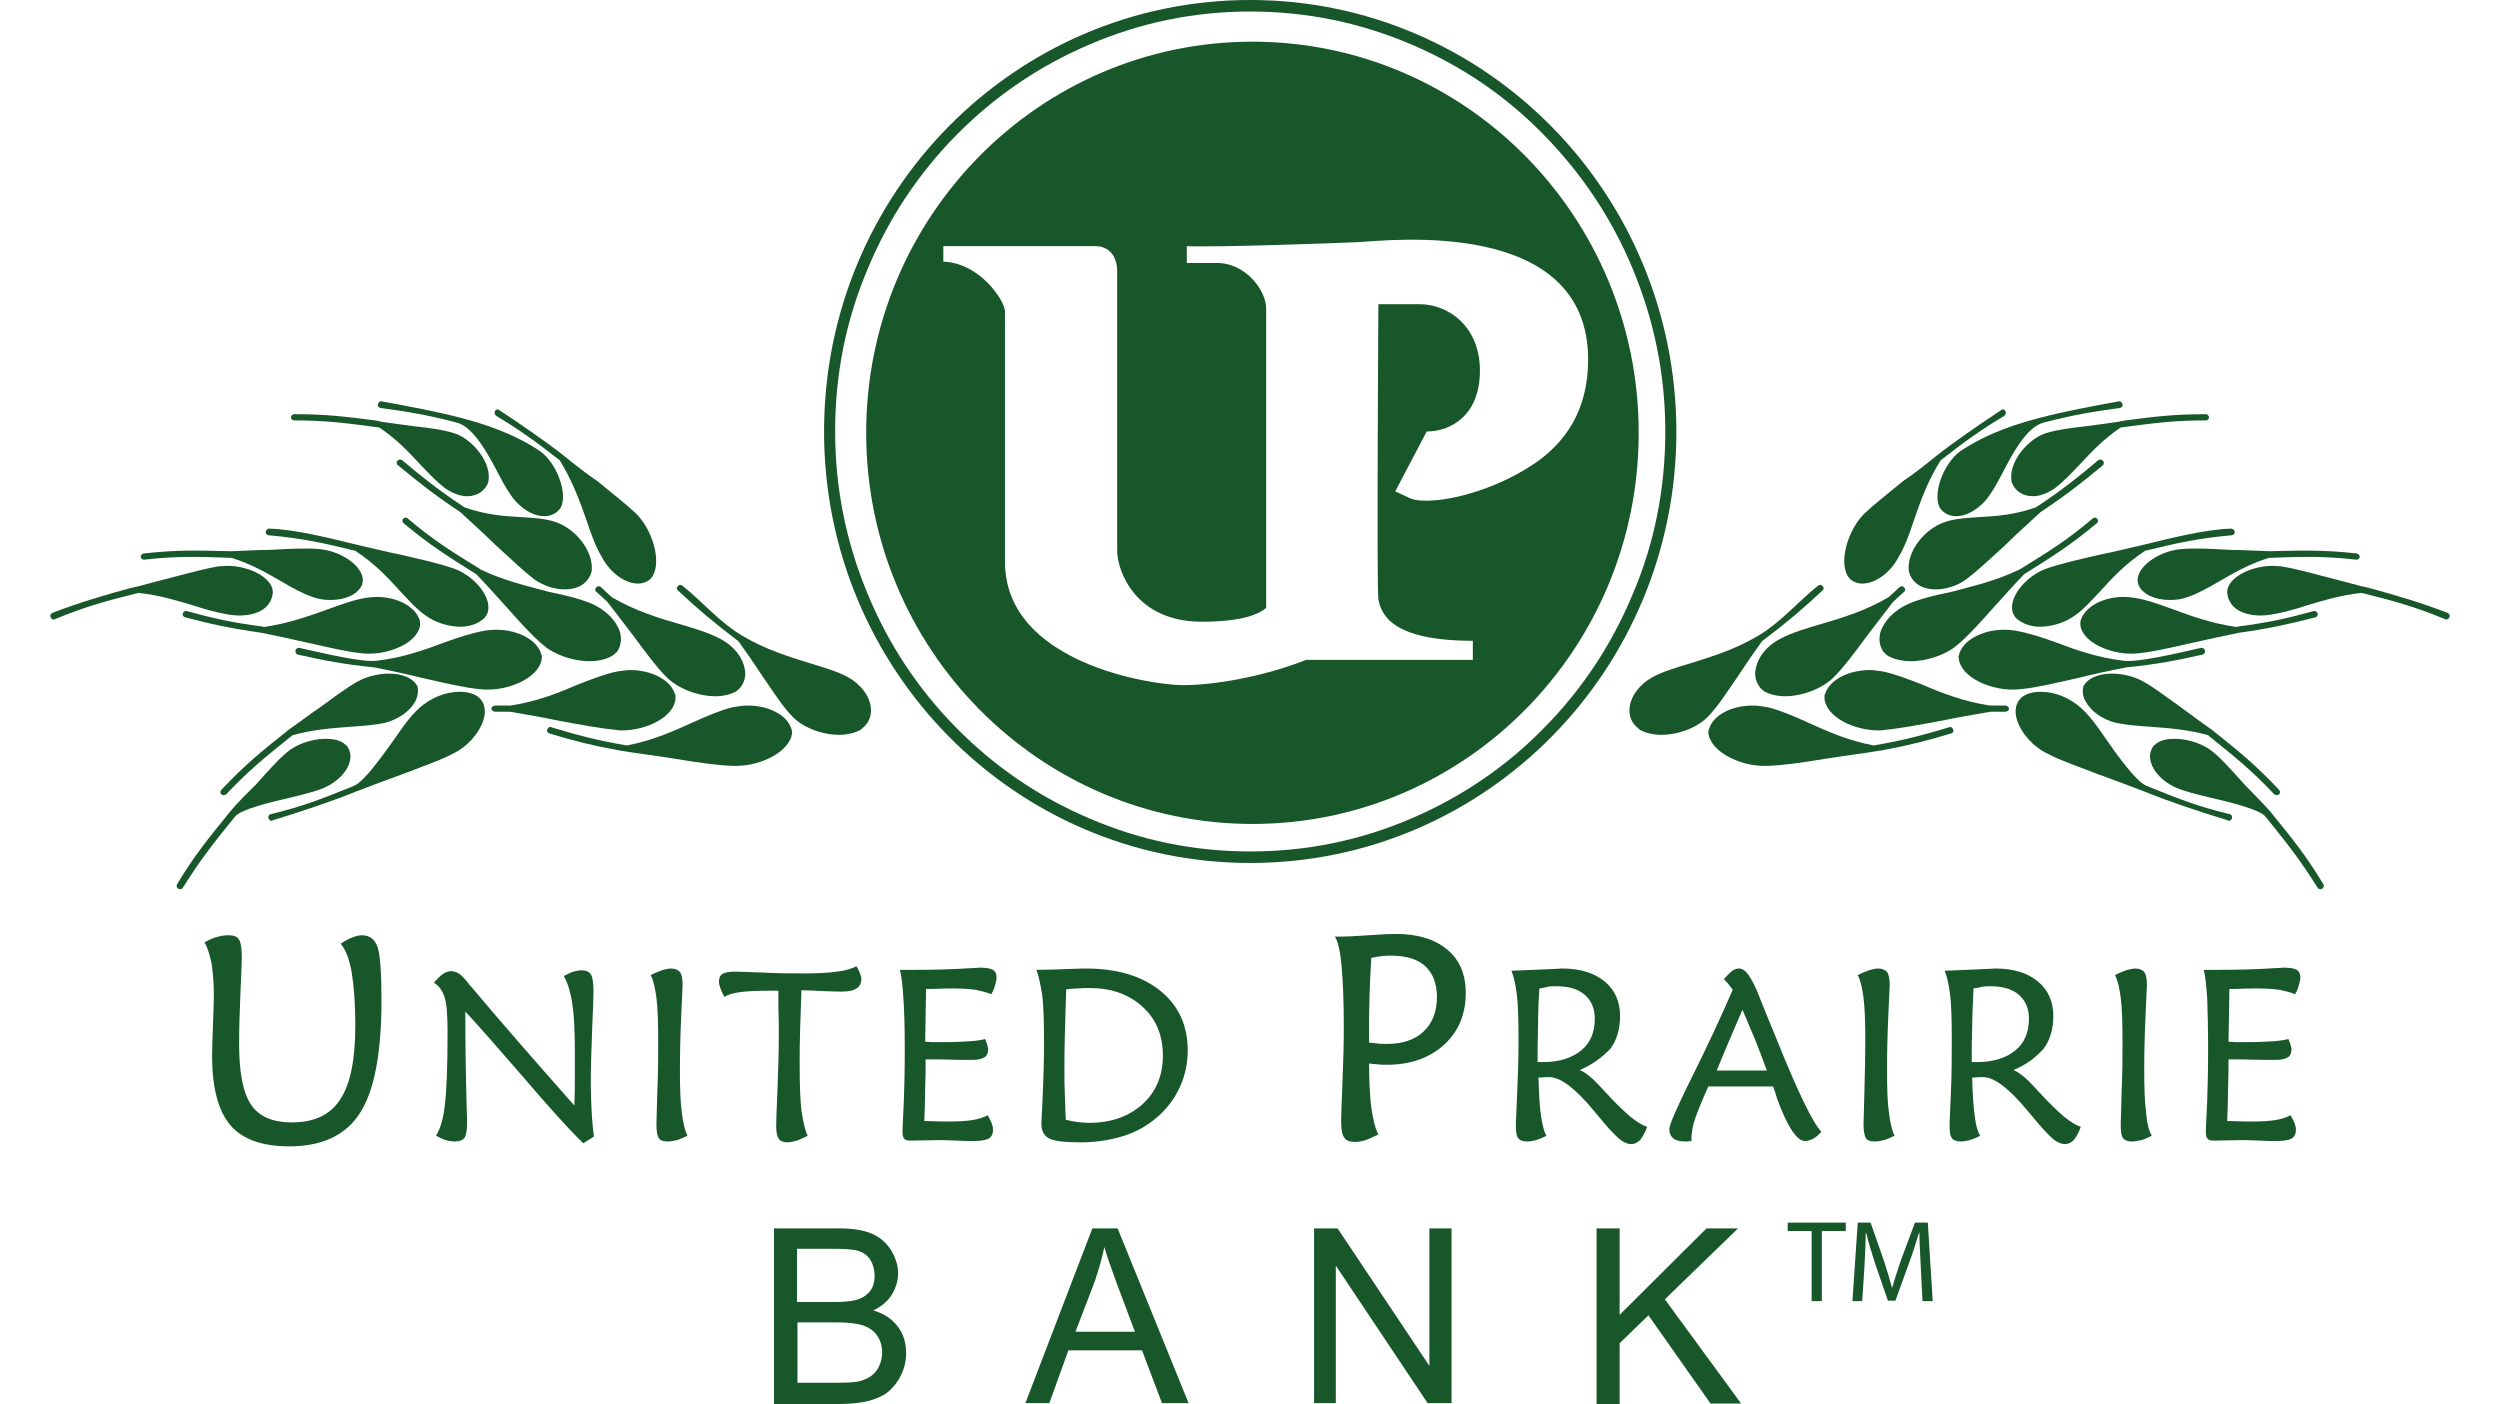 <svg height="1404" viewBox="23.8 26 541.3 316.6" width="2500" xmlns="http://www.w3.org/2000/svg"><g fill="#185729"><path d="m58.7 238.5c.9-.5 1.9-1 2.8-1.2.9-.3 1.8-.4 2.7-.4 1.1 0 1.9.3 2.3 1s.6 2 .6 4c0 .9-.1 3.5-.3 7.9s-.3 8.3-.3 11.7c0 6.4.9 11 2.7 13.6 1.8 2.7 4.9 4 9.2 4 5 0 8.7-1.7 10.9-5.2 2.3-3.4 3.4-9 3.4-16.7 0-4.8-.3-8.8-.8-11.8-.5-3.1-1.4-5.3-2.5-6.6.9-.6 1.8-1.1 2.6-1.4s1.5-.5 2.2-.5c1.7 0 2.9.9 3.5 2.6s.9 5.8.9 12.1c0 11.8-1.6 20.3-4.8 25.3-3.2 5.1-8.6 7.6-16 7.6-6.1 0-10.6-1.6-13.3-4.8s-4.1-8.4-4.1-15.6c0-1.6.1-3.9.2-6.9s.2-5.1.2-6.5c0-3-.2-5.4-.5-7.4-.4-1.9-.9-3.6-1.6-4.8zm264.7 43.3c-1 .5-2 1-2.9 1.3s-1.7.4-2.4.4c-1.2 0-2-.3-2.4-1-.5-.6-.7-1.9-.7-3.7 0-1.1.1-4 .3-8.7s.3-8.8.3-12.4c0-6-.2-10.6-.5-13.9s-.8-5.5-1.5-6.6h1.4c1.3 0 3.4-.1 6.1-.3 2.8-.2 4.9-.3 6.3-.3 4.9 0 8.7 1.2 11.5 3.5s4.2 5.6 4.2 9.8c0 4.8-1.6 8.7-4.9 11.7s-7.6 4.5-12.8 4.5c-.8 0-1.6 0-2.2-.1-.7 0-1.3-.1-1.9-.2 0 4.1.2 7.5.5 10 .4 2.7.9 4.7 1.6 6zm-2.1-20.7c.6.1 1.2.1 1.9.2.6.1 1.4.1 2.1.1 3.5 0 6.3-.9 8.3-2.8s3-4.5 3-7.8c0-3-.9-5.3-2.6-6.9s-4.3-2.4-7.7-2.4c-.7 0-1.4 0-2.1.1s-1.5.2-2.4.4c-.2 3-.3 5.8-.4 8.6-.1 2.7-.1 5.4-.1 8zm-177.2 22.7c-3.3-3.2-7.8-8.2-13.6-15-5.8-6.7-10.1-11.6-13-14.7 0 6.8.1 13.9.3 21.4.1 2 .1 3.2.1 3.6 0 1.8-.2 2.9-.6 3.5-.4.5-1.1.8-2.1.8-.7 0-1.4-.1-2.1-.3s-1.4-.6-2.2-1c1-1.6 1.7-4 2-7.1.4-3.1.6-8.6.6-16.4 0-3.7-.2-6.3-.7-7.8s-1.3-2.6-2.4-3.2c.8-.9 1.5-1.6 2.1-2s1.2-.6 1.8-.6 1.1.2 1.7.5c.6.4 1.2 1 2 2 .1.2.5.6 1 1.2 6.9 8.2 14.6 17 23.1 26.6.1-2.7.1-5 .1-7.1v-5.2c0-4.8-.2-8.4-.6-10.9s-1-4.5-1.9-6c.8-.4 1.5-.8 2.2-1s1.3-.3 1.8-.3c1 0 1.7.3 2.1.9s.6 1.9.6 3.9c0 1.2-.1 4.1-.3 8.7s-.3 8.7-.3 12.2c0 2.2.1 4.4.2 6.3.1 2 .3 3.8.5 5.5zm23.5-1.7c-.8.4-1.7.8-2.4 1-.8.2-1.5.3-2.2.3-.9 0-1.6-.3-1.9-.8s-.5-1.6-.5-3.1c0-.8.1-3.2.2-7.3.2-4.1.2-7.8.2-11.2 0-4.3-.1-7.7-.4-10s-.7-4-1.3-5.1c.9-.5 1.8-.8 2.5-1.1.7-.2 1.4-.4 2.1-.4.9 0 1.6.3 2 .8s.6 1.5.6 2.9c0 .2-.1 2.5-.3 6.7s-.3 8.4-.3 12.4c0 4.1.1 7.3.4 9.5.3 2.5.7 4.2 1.3 5.4zm27.1 0c-.9.5-1.7.8-2.4 1.1-.8.2-1.5.4-2.2.4-.9 0-1.6-.3-1.9-.8-.4-.5-.6-1.5-.6-2.9 0-.9.1-3.7.3-8.4s.3-8.9.3-12.6c0-.9 0-3-.1-6v-3.5h-2.1c-2.6 0-4.7.1-6.4.3-1.6.2-2.9.6-3.7 1.1-.4-.8-.7-1.5-.9-2-.2-.6-.3-1-.3-1.5 0-.8.3-1.4.8-1.7s1.5-.5 2.9-.5c.7 0 2.8.1 6.1.2 3.4.2 6.4.2 9.1.2 3.2 0 5.8-.1 7.7-.4 1.9-.2 3.4-.7 4.4-1.2.4.6.6 1.1.8 1.6s.3.9.3 1.3c0 1-.4 1.7-1.1 2.1-.7.5-1.8.7-3.3.7-.6 0-1.9 0-4-.1s-3.8-.2-5.1-.2c-.1 3.1-.2 6.1-.3 8.9s-.1 5.3-.1 7.7c0 4.5.1 8 .4 10.5.4 2.6.8 4.5 1.4 5.7zm41.4-31.9c-.9-.4-2.1-.7-3.5-1-1.4-.2-3.1-.3-5.1-.3-.9 0-2.5 0-4.8.1h-1.3l-.2 11.9c.5 0 1 .1 1.6.1h2.6c2.4 0 4.3-.1 5.9-.2 1.5-.1 2.7-.3 3.4-.5.2.5.4.9.5 1.3s.2.7.2 1c0 .9-.3 1.5-.8 1.8-.6.4-1.5.6-2.7.6h-3c-1.6 0-3-.1-4.2-.1h-3.4c0 2 0 4.2-.1 6.4 0 2.3-.1 4.8-.2 7.5h.8c2.3.1 4 .1 5 .1 1.9 0 3.5-.1 4.9-.3s2.6-.6 3.6-1.1c.4.7.7 1.3.9 1.8s.3 1 .3 1.4c0 1-.3 1.6-.9 2s-1.8.6-3.6.6c-.9 0-2.1 0-3.9-.1-1.7-.1-3-.1-3.9-.1-1.9 0-3.8.1-5.7.1h-.7c-.6 0-1.1-.1-1.3-.4-.3-.3-.4-.8-.4-1.5 0-.4 0-1.3.1-2.9.3-5.6.4-10.8.4-15.6s-.1-8.7-.3-11.6-.4-5.1-.8-6.5h3.4c4.2 0 8.5-.1 12.9-.4.9 0 1.5-.1 1.7-.1 1.5 0 2.4.2 3 .5.5.3.8.9.8 1.7 0 .5-.1 1-.3 1.6-.2.9-.5 1.5-.9 2.2zm10.2-5.5c2.4 0 4.9-.1 7.4-.2s3.7-.1 3.8-.1c7 0 12.6 1.7 16.7 5s6.2 7.8 6.2 13.4c0 3-.6 5.8-1.8 8.4s-3 5-5.3 6.9c-2.1 1.8-4.6 3.2-7.5 4.1s-6.1 1.4-9.6 1.4c-3.6 0-6-.3-7.1-.9s-1.7-1.7-1.7-3.3c0-.1.1-2.3.3-6.4s.3-8.2.3-12.2c0-4.4-.1-7.8-.4-10.4-.4-2.4-.8-4.3-1.3-5.7zm6.7 4.4c-.1 3.8-.2 7.2-.3 10.2s-.1 5.7-.1 7.9c0 2 0 3.9.1 5.8s.1 3.7.2 5.5c.9.2 1.7.4 2.6.5.8.1 1.7.2 2.6.2 5 0 9-1.4 12.1-4.2s4.6-6.5 4.6-11-1.5-8.2-4.6-11-7-4.2-11.9-4.2c-1 0-1.9 0-2.8.1-.9 0-1.7.1-2.5.2zm115.8 18.2c1.3.5 2.9 1.8 4.9 4 .5.6.9 1 1.2 1.3 2 2.2 3.8 3.9 5.3 5.2 1.5 1.2 2.8 2 3.8 2.3-.5 1.4-1.1 2.4-1.6 3-.6.6-1.3.9-2 .9s-1.4-.3-2.2-.8c-.8-.6-1.7-1.5-2.8-2.7-.8-.9-1.9-2.2-3.3-3.9-4.2-5.1-7.6-7.7-10.1-7.7h-1c-.4 0-.9.1-1.5.1.1 4 .3 6.9.6 8.8s.6 3.3 1.2 4.3c-.9.5-1.7.8-2.4 1s-1.4.3-2 .3c-1 0-1.7-.3-2-.8-.4-.5-.5-1.5-.5-3.1 0-.5.1-2.9.3-7.1s.3-8.1.3-11.8c0-4.7-.1-8.3-.4-10.5-.3-2.3-.7-4-1.2-5.2 2.3-.1 4.7-.2 7.3-.3 2.5-.1 3.9-.2 4.2-.2 4 0 7.2 1 9.5 2.9s3.5 4.5 3.5 7.8c0 2.9-.7 5.4-2.2 7.4-1.9 2-4.1 3.6-6.9 4.8zm-9.1-18.4c-.2 3-.3 5.9-.3 8.6-.1 2.7-.1 5.4-.1 8h1.2c3.7 0 6.5-.9 8.6-2.6s3.1-4.1 3.1-7.2c0-2.3-.8-4.1-2.3-5.4s-3.6-1.9-6.4-1.9c-.6 0-1.2 0-1.9.1-.5.2-1.2.3-1.9.4zm52.7 22.1h-14.6c-1.4 3.1-2.4 5.6-3 7.3-.6 1.8-.8 3.3-.8 4.6v.4c-.4 0-.7.1-.9.1h-.5c-1.2 0-2.1-.2-2.7-.7s-.9-1.2-.9-2.1 1.7-4.9 5.2-11.9 6.5-13.5 9.1-19.5l-.9-1.2c-.3-.4-.7-.8-1.1-1.2.7-.8 1.3-1.4 1.8-1.8s1.1-.6 1.6-.6c.8 0 1.5.5 2.2 1.5s1.6 2.7 2.5 5.1c.8 2.1 2 4.9 3.5 8.6 5 12.5 8.5 19.7 10.4 21.6-.7.8-1.3 1.3-1.9 1.6s-1.2.5-1.8.5c-1.8 0-3.9-3.1-6.2-9.3-.3-1.1-.7-2.2-1-3zm-6.9-17.3-1.3 3c-2.1 4.9-3.6 8.4-4.5 10.7h11.3c-.9-2.5-1.8-4.8-2.7-7.1-1-2.3-1.9-4.5-2.8-6.6zm34.3 28.4c-.8.4-1.7.8-2.4 1-.8.2-1.5.3-2.2.3-1 0-1.6-.3-1.9-.8s-.5-1.6-.5-3.1c0-.8.1-3.2.2-7.3s.2-7.8.2-11.2c0-4.3-.1-7.7-.4-10s-.7-4-1.3-5.1c.9-.5 1.7-.8 2.5-1.1.8-.2 1.4-.4 2.1-.4.9 0 1.6.3 2 .8s.6 1.5.6 2.9c0 .2-.1 2.5-.3 6.7s-.3 8.4-.3 12.4c0 4.1.1 7.3.4 9.5.3 2.5.7 4.2 1.3 5.4zm26.8-14.8c1.3.5 2.9 1.8 4.9 4 .5.6.9 1 1.2 1.3 2 2.2 3.8 3.9 5.3 5.2 1.5 1.2 2.8 2 3.8 2.3-.5 1.4-1.1 2.4-1.6 3-.6.6-1.3.9-2 .9s-1.4-.3-2.2-.8c-.8-.6-1.7-1.5-2.8-2.7-.8-.9-1.9-2.2-3.3-3.9-4.2-5.1-7.6-7.7-10.1-7.7h-1c-.4 0-.9.1-1.5.1.1 4 .3 6.9.6 8.8.2 1.9.6 3.3 1.2 4.3-.9.5-1.7.8-2.4 1s-1.4.3-2 .3c-1 0-1.7-.3-2-.8-.4-.5-.5-1.5-.5-3.1 0-.5.1-2.9.3-7.1s.2-8.1.2-11.8c0-4.7-.1-8.3-.4-10.5-.3-2.3-.7-4-1.2-5.2 2.3-.1 4.7-.2 7.3-.3 2.5-.1 3.9-.2 4.2-.2 4 0 7.2 1 9.5 2.9s3.5 4.5 3.5 7.8c0 2.9-.7 5.4-2.2 7.4-1.8 2-3.9 3.6-6.8 4.8zm-9-18.4c-.1 3-.3 5.9-.3 8.6-.1 2.7-.1 5.4-.1 8h1.2c3.6 0 6.5-.9 8.6-2.6s3.1-4.1 3.1-7.2c0-2.3-.8-4.1-2.3-5.4s-3.7-1.9-6.4-1.9c-.6 0-1.2 0-1.8.1-.7.2-1.3.3-2 .4zm40.2 33.2c-.8.4-1.6.8-2.4 1s-1.5.3-2.2.3c-.9 0-1.6-.3-1.9-.8-.4-.5-.5-1.6-.5-3.1 0-.8.1-3.2.2-7.3.2-4.1.2-7.8.2-11.2 0-4.3-.1-7.7-.4-10s-.7-4-1.3-5.1c.9-.5 1.7-.8 2.5-1.1.8-.2 1.4-.4 2.1-.4.9 0 1.6.3 2 .8s.6 1.5.6 2.9c0 .2-.1 2.5-.3 6.7s-.3 8.4-.3 12.4c0 4.1.1 7.3.4 9.5.2 2.5.6 4.2 1.3 5.4zm32.3-31.9c-.9-.4-2.1-.7-3.5-1-1.4-.2-3.1-.3-5.2-.3-.9 0-2.5 0-4.8.1h-1.3l-.2 11.9c.5 0 1 .1 1.6.1h2.6c2.4 0 4.3-.1 5.9-.2 1.5-.1 2.7-.3 3.4-.5.2.5.4.9.5 1.3s.2.7.2 1c0 .9-.3 1.5-.8 1.8-.6.4-1.5.6-2.7.6h-3.1c-1.6 0-3-.1-4.2-.1h-3.4c0 2 0 4.2-.1 6.4 0 2.3-.1 4.8-.2 7.5h.8c2.3.1 4 .1 5 .1 1.9 0 3.6-.1 4.9-.3 1.4-.2 2.6-.6 3.6-1.1.4.7.7 1.3.9 1.8s.3 1 .3 1.4c0 1-.3 1.6-.9 2s-1.8.6-3.6.6c-.9 0-2.2 0-3.9-.1s-3-.1-3.8-.1c-1.9 0-3.8.1-5.7.1h-.7c-.6 0-1.1-.1-1.3-.4-.3-.3-.4-.8-.4-1.5 0-.4 0-1.3.1-2.9.3-5.6.4-10.8.4-15.6s-.1-8.7-.2-11.6c-.2-2.9-.4-5.1-.8-6.5h3.4c4.2 0 8.5-.1 12.9-.4.9 0 1.5-.1 1.7-.1 1.5 0 2.5.2 3 .5s.8.9.8 1.7c0 .5-.1 1-.3 1.6-.2.9-.5 1.5-.9 2.2zm-343 92.2v-39.4h14.8c3 0 5.4.4 7.3 1.2 1.8.8 3.2 2 4.3 3.7 1 1.7 1.6 3.4 1.6 5.2 0 1.7-.5 3.3-1.4 4.8s-2.3 2.7-4.2 3.6c2.4.7 4.2 1.9 5.5 3.6s1.9 3.7 1.9 6c0 1.8-.4 3.6-1.2 5.1-.8 1.6-1.8 2.8-2.9 3.7s-2.6 1.5-4.3 2c-1.7.4-3.8.7-6.4.7h-15zm5.2-22.8h8.5c2.3 0 4-.2 5-.5 1.3-.4 2.3-1.1 3-2s1-2.1 1-3.4-.3-2.5-.9-3.5-1.5-1.7-2.7-2.1-3.2-.5-6-.5h-7.9zm0 18.2h9.8c1.7 0 2.9-.1 3.6-.2 1.2-.2 2.2-.6 3-1.1s1.5-1.2 2-2.2.8-2.1.8-3.3c0-1.5-.4-2.7-1.1-3.8-.8-1.1-1.8-1.8-3.1-2.3-1.3-.4-3.3-.7-5.8-.7h-9.1v13.6zm51.5 4.6 15.1-39.4h5.7l16 39.4h-6l-4.5-11.9h-16.6l-4.3 11.9zm11.3-16.1h13.4l-4.1-10.9c-1.2-3.3-2.2-6.1-2.8-8.2-.5 2.6-1.3 5.1-2.1 7.6zm53.8 16.1v-39.4h5.3l20.7 31v-31h5v39.4h-5.4l-20.7-31v31zm63.7 0v-39.4h5.2v19.5l19.6-19.5h7.1l-16.5 16 17.2 23.5h-6.9l-14-19.9-6.5 6.3v13.7h-5.2zm48.5-38.8h-5.4v-1.9h13.1v1.9h-5.4v15.8h-2.3zm24.6 8c-.1-2.5-.3-5.5-.3-7.6h-.1c-.6 2-1.3 4.3-2.2 6.7l-3.1 8.6h-1.7l-2.9-8.4c-.8-2.5-1.5-4.8-2-6.9h-.1c0 2.2-.2 5.1-.3 7.8l-.5 7.6h-2.2l1.2-17.7h2.9l3 8.6c.7 2.2 1.3 4.1 1.8 6h.1c.5-1.8 1.1-3.7 1.9-6l3.2-8.6h2.9l1.1 17.7h-2.3z"/><g clip-rule="evenodd" fill-rule="evenodd"><path d="m116.4 120.2c-5.8-1.5-11.8-2.6-17.8-3.7-.4-.1-.7.3-.8.7s.2.7.6.8c5.8.8 10.4 1.5 17.2 3.3 3.8 1 7.1 7.2 9.5 11.8 1.2 2.3 2.4 4.4 3.8 6 1.9 2 4.2 3.3 6.4 3.3 1.5 0 2.8-.6 3.7-1.9l.3-.7c1.1-3.9-1.9-10.4-5.6-12.5-3.1-2-8.3-4.8-17.3-7.1zm356.2 0c5.8-1.5 11.8-2.6 17.8-3.7.4-.1.7.3.8.7s-.2.7-.6.8c-5.8.8-10.4 1.5-17.2 3.3-3.9 1-7.1 7.2-9.5 11.8-1.2 2.3-2.4 4.4-3.8 6-1.9 2-4.2 3.3-6.4 3.3-1.5 0-2.8-.6-3.7-1.9l-.3-.7c-1.1-3.9 1.9-10.4 5.6-12.5 3.1-2 8.3-4.8 17.3-7.1z"/><path d="m139.9 128.9c-3.9-3.1-9.7-7.1-14.7-10.4-.4-.3-.8-.2-1 .2s-.1.8.3 1.1c5 3 8.7 5.6 14.3 10 2.9 4.7 4.6 9.4 6.1 13.7 1 3.1 2.1 6 3.5 8.3 1.9 3.5 5.2 5.8 8.1 5.8 1 0 1.8-.3 2.6-.9l.6-.7c2.2-3.6-.2-10.8-3.7-14.2-2.2-2.1-5.1-4.3-8.7-7.3-2.4-1.6-4.8-3.5-7.4-5.6zm309.2 0c3.9-3.1 9.7-7.1 14.7-10.4.4-.3.8-.2 1 .2s.1.8-.3 1.1c-5 3-8.7 5.6-14.3 10-3 4.7-4.6 9.4-6.1 13.7-1 3.1-2.1 6-3.5 8.3-1.9 3.5-5.2 5.8-8.1 5.8-1 0-1.8-.3-2.6-.9l-.6-.7c-2.2-3.6.2-10.8 3.7-14.2 2.2-2.1 5.1-4.3 8.7-7.3 2.4-1.6 4.8-3.5 7.4-5.6zm-331.8 11.5c-6-4-9.5-6.8-14-10.6-.4-.3-.8-.2-1.1.1s-.2.8.1 1c4.6 3.8 8.1 6.6 14.1 10.6 2.8 2.6 5.4 4.9 7.6 7.1 3.8 3.5 6.7 6.2 9 8 2.1 1.5 4.8 2.4 7.3 2.3 2.6-.1 4.5-1.2 5.4-3.2l.3-.9c.5-4.3-3.4-9.5-8.2-11.1-2.3-.8-5-.9-7.8-1.1-3.7-.2-7.9-.5-12.7-2.2zm354.4 0c6-4 9.5-6.8 14-10.6.4-.3.8-.2 1.1.1s.2.8 0 1c-4.6 3.8-8.1 6.6-14.1 10.6-2.8 2.6-5.4 4.9-7.6 7.1-3.8 3.5-6.7 6.2-9.1 8-2 1.5-4.8 2.4-7.3 2.3-2.6-.1-4.5-1.2-5.4-3.2l-.3-.9c-.5-4.3 3.4-9.5 8.2-11.1 2.3-.8 5-.9 7.8-1.1 3.7-.2 7.9-.5 12.7-2.2zm-378.4 8.5c-6.6-1.6-14-3.5-20-3.7-.4 0-.7.3-.8.7s.3.8.7.8c7.5.7 11.7 1.6 19.5 3.5 4.4 2.9 7.4 6.1 10.1 9.1 2 2.1 3.8 4.2 5.9 5.6 2 1.4 4.4 2.2 6.9 2.4 2.6.2 4.8-.6 6.3-2l.5-.8c.5-1.1.4-2.6-.3-4-1.2-2.7-4.3-5.4-7.5-6.4-2.9-1-6.8-1.9-11.6-3-3-.6-6.2-1.4-9.7-2.2zm402.4 0c6.6-1.6 14-3.5 20-3.7.4 0 .7.3.8.7s-.3.8-.7.8c-7.5.7-11.7 1.6-19.5 3.5-4.4 2.9-7.4 6.1-10.1 9.1-2 2.1-3.8 4.2-5.9 5.6-2 1.4-4.4 2.2-6.9 2.4-2.6.2-4.8-.6-6.3-2l-.5-.8c-.5-1.1-.4-2.6.3-4 1.2-2.7 4.3-5.4 7.5-6.4 2.9-1 6.8-1.9 11.6-3 3-.6 6.2-1.4 9.7-2.2z"/><path d="m120.9 154.4c0-.1-.1-.1-.1-.1-6.8-4.2-10.5-6.5-16.3-11.4-.3-.3-.8-.2-1 .1-.3.3-.2.8.1 1 5.9 4.9 9.7 7.3 16.4 11.5 2.5 2.6 4.7 5.1 6.7 7.3 3.3 3.7 5.8 6.5 8.3 8.6 2.5 2.2 6.7 3.7 10.5 3.7 2.2 0 4.1-.5 5.4-1.4l.8-.7c.9-1.3 1.1-2.8.7-4.4-.8-2.6-3.2-5.1-6.5-6.5-2.6-1.1-5.9-1.9-9.4-2.6-4.8-1.3-10.2-2.5-15.6-5.1zm347.1 0c.1-.1.1-.1.2-.1 6.8-4.2 10.5-6.5 16.3-11.4.3-.3.8-.2 1 .1.3.3.2.8-.1 1-5.9 4.9-9.7 7.3-16.4 11.5-2.5 2.6-4.7 5.1-6.7 7.3-3.3 3.7-5.8 6.5-8.3 8.6-2.5 2.2-6.8 3.7-10.5 3.7-2.2 0-4.1-.5-5.5-1.4l-.7-.7c-.9-1.3-1.1-2.8-.7-4.4.8-2.6 3.2-5.1 6.5-6.5 2.6-1.1 5.9-1.9 9.4-2.6 4.8-1.3 10.2-2.5 15.5-5.1zm-403.3-4.1c-8.1-.2-12.3-.3-19.7.5-.4.1-.7.4-.7.8.1.4.4.6.7.6h.1c7.4-.8 11.5-.7 19.7-.4 4.5 1.4 8.1 3.5 11.2 5.3 2.4 1.4 4.7 2.7 7 3.5 1.3.5 2.7.7 4.1.7 3.4 0 6.2-1.3 7.1-3.4l.2-.9c.1-3.6-5.5-7-10.2-7.2-.8-.1-1.7-.1-2.8-.1-2.3 0-4.9.1-8 .3-2.5 0-5.5.2-8.7.3zm459.6 0c8.1-.2 12.3-.3 19.7.5.4.1.7.4.7.8-.1.4-.4.6-.7.6h-.1c-7.4-.8-11.5-.7-19.7-.4-4.5 1.4-8.1 3.5-11.2 5.3-2.4 1.4-4.7 2.7-7 3.5-1.3.5-2.7.7-4.1.7-3.4 0-6.2-1.3-7.1-3.4l-.2-.9c-.1-3.6 5.5-7 10.2-7.2.8-.1 1.7-.1 2.8-.1 2.3 0 4.9.1 8 .3 2.5 0 5.5.2 8.7.3zm-446.7 40.3c0 .1-.1.1-.1.1-6.3 5-9.7 7.8-15 13.4-.3.3-.3.8 0 1 .2.2.4.2.5.2.2 0 .4-.1.6-.2 5.2-5.5 8.6-8.2 14.8-13.2.1 0 .1-.1.1-.1 4.7-1.3 9-1.6 12.9-1.9 2.9-.2 5.6-.4 8-.9 3-.8 5.6-2.6 6.8-4.8.6-1.2.8-2.4.5-3.5l-.5-.7c-1.1-1.3-3.3-2.1-5.9-2.1-2.5 0-5.2.7-7.1 1.8-2.4 1.3-5.1 3.4-8.6 5.9-2.2 1.5-4.4 3.2-7 5zm433.8 0c6.4 5.1 9.8 7.9 15.1 13.5.3.3.3.8 0 1-.2.2-.4.2-.5.2-.2 0-.4-.1-.6-.2-5.2-5.5-8.6-8.2-14.8-13.2v-.1c-4.7-1.3-9-1.6-12.9-1.9-2.9-.2-5.6-.4-8-.9-3.1-.8-5.6-2.6-6.8-4.8-.7-1.2-.8-2.4-.5-3.5l.5-.7c1.1-1.3 3.3-2.1 5.9-2.1 2.5 0 5.2.7 7.1 1.8 2.4 1.3 5.1 3.4 8.6 5.9 2.1 1.5 4.3 3.2 6.9 5z"/><path d="m64.4 209.1c-5.1 6.3-7.9 9.7-11.9 16.3-.2.3-.1.8.3 1 .1.1.3.1.4.1.3 0 .5-.1.6-.3 4-6.4 6.8-9.9 11.8-16.1 1.3-1.6 8.3-3.3 12.7-4.3 2.8-.7 5.5-1.3 7.7-2.3 2.7-1.3 4.8-3.4 5.4-5.6.4-1.3.2-2.6-.6-3.7l-.6-.5c-1-.8-2.5-1.1-4.2-1.1-3.2 0-6.8 1.3-8.9 3.2-2 1.7-4.1 4.1-6.8 7.1-2 2-4.1 4-5.9 6.2zm460.2 0c5.1 6.3 7.9 9.7 11.9 16.3.2.3.1.8-.3 1-.1.1-.3.1-.4.1-.3 0-.5-.1-.6-.3-4-6.4-6.8-9.9-11.8-16.1-1.3-1.6-8.3-3.3-12.7-4.3-2.8-.7-5.5-1.3-7.7-2.3-2.7-1.3-4.8-3.4-5.4-5.6-.4-1.3-.2-2.6.6-3.7l.6-.5c1-.8 2.5-1.1 4.2-1.1 3.2 0 6.8 1.3 8.9 3.2 2 1.7 4.1 4.1 6.8 7.1 1.9 2 4 4 5.9 6.2z"/><path d="m92.4 203.2c-7.4 3-11.4 4.6-18.8 6.4-.4.1-.6.5-.5.9.1.3.4.6.7.6.1 0 .1-.1.2-.1 6.5-2 12.9-4.1 19.1-6.6 3.6-1.4 6.9-2.6 9.9-3.7 4.9-1.9 8.8-3.2 11.6-4.7 3.3-1.5 6.1-4.7 7-7.7.5-1.6.4-3.1-.4-4.3l-.6-.7c-1.1-.9-2.6-1.3-4.4-1.3-3.2 0-6.6 1.4-9.1 3.7-2 1.8-3.7 4.2-5.4 6.7-2.8 3.9-7 9.9-9.3 10.8zm404.2 0c7.4 3 11.4 4.6 18.8 6.4.4.1.6.5.5.9-.1.3-.4.6-.7.6-.1 0-.1-.1-.2-.1-6.5-2-12.9-4.1-19.1-6.6-3.6-1.4-6.9-2.6-9.9-3.7-4.9-1.9-8.8-3.2-11.6-4.7-3.3-1.5-6.1-4.7-7-7.7-.5-1.6-.4-3.1.4-4.3l.6-.7c1.1-.9 2.6-1.3 4.4-1.3 3.2 0 6.6 1.4 9.1 3.7 2 1.8 3.7 4.2 5.4 6.7 2.7 3.9 7 9.9 9.3 10.8zm-316.4-33.7c-5.2-3-9.1-7.7-13.7-11.4-.4-.3-.8-.3-1.1.1-.3.3-.3.7.1 1 4.4 4.1 7.9 7.1 13.6 11.4 2 2.8 3.8 5.4 5.3 7.7 2.6 3.8 4.6 6.9 6.6 9 2.3 2.6 6.7 4.4 10.8 4.4 1.8 0 3.5-.4 4.8-1.1l.8-.7c1.3-1.2 1.8-2.9 1.5-4.7-.4-2.5-2.3-4.9-5.1-6.5-2.4-1.3-5.5-2.2-8.8-3.2-4.8-1.5-9.9-3.1-14.8-6zm228.6 0c5.2-3 9.1-7.7 13.7-11.4.4-.3.8-.3 1.1.1.3.3.3.7-.1 1-4.4 4.1-7.9 7.1-13.6 11.4-2 2.8-3.8 5.4-5.3 7.7-2.6 3.8-4.6 6.9-6.6 9-2.3 2.6-6.7 4.4-10.8 4.4-1.8 0-3.5-.4-4.8-1.1l-.8-.7c-1.3-1.2-1.8-2.9-1.5-4.7.4-2.5 2.3-4.9 5.1-6.5 2.4-1.3 5.5-2.2 8.8-3.2 4.8-1.5 9.9-3.1 14.8-6z"/><path d="m150.6 160.7c-.8-.7-1.7-1.5-2.5-2.3-.4-.3-.8-.3-1.1.1-.3.3-.3.7.1 1 .9.8 1.7 1.5 2.5 2.3 2.2 2.8 4.1 5.4 5.9 7.7 2.8 3.8 5.1 6.9 7.3 9.1 2.5 2.6 7.1 4.4 11.1 4.4 1.8 0 3.4-.4 4.7-1.1l.8-.7c1-1.2 1.5-2.8 1.1-4.4-.5-2.7-2.5-5.2-5.6-6.8-2.5-1.3-5.7-2.3-9.2-3.3-4.8-1.4-10-3-15.1-6zm287.8 0c.8-.7 1.7-1.5 2.5-2.3.4-.3.8-.3 1.1.1.3.3.3.7-.1 1-.9.8-1.7 1.5-2.5 2.3-2.2 2.8-4.1 5.4-5.9 7.7-2.8 3.8-5.1 6.9-7.3 9.1-2.5 2.6-7.1 4.4-11.1 4.4-1.8 0-3.4-.4-4.7-1.1l-.8-.7c-1-1.2-1.5-2.8-1.1-4.4.5-2.7 2.5-5.2 5.6-6.8 2.5-1.3 5.7-2.3 9.2-3.3 4.8-1.4 10-3 15.1-6zm-341.3-39.9c-6.9-.9-11.1-1.4-18.2-1.4-.4 0-.7.4-.7.7 0 .4.3.7.7.7 7.3 0 11.6.6 19.2 1.6 3.8 2.5 6.7 5.6 9.3 8.4 2 2.1 3.8 4 5.7 5.4 1.5 1 3.2 1.7 4.8 1.7 2.3 0 4.1-1.2 4.8-3.2l.1-.9c.2-4.3-4.3-9.2-8.1-10.2-2.3-.7-5.2-1.1-8.9-1.5-2.1-.3-4.6-.6-7.3-1-.1-.1-.9-.2-1.4-.3zm394.8 0c6.9-.9 11.1-1.4 18.1-1.4.4 0 .7.4.7.7 0 .4-.3.7-.7.7-7.3 0-11.6.6-19.2 1.6-3.8 2.5-6.7 5.6-9.3 8.4-2 2.1-3.8 4-5.7 5.4-1.5 1-3.2 1.7-4.8 1.7-2.3 0-4.1-1.2-4.8-3.2l-.1-.9c-.2-4.3 4.3-9.2 8.1-10.2 2.3-.7 5.2-1.1 8.9-1.5 2.1-.3 4.6-.6 7.3-1 .2-.1 1-.2 1.5-.3zm-449.9 37.8c-5.9 1.6-11.9 3.4-17.6 5.6-.4.2-.6.6-.4 1 .1.3.4.5.7.5.1 0 .2 0 .3-.1 6.9-2.8 11.1-4 18.8-5.9 4.8.5 8.9 1.8 12.6 2.9 2.7.9 5.4 1.6 7.8 2 .8.1 1.5.2 2.2.2 4.6 0 7.4-1.9 7.7-5.2v-.1l-.1-.8c-1-3.1-6-5.1-10.1-5.1-.7 0-1.3.1-1.9.1-2.7.4-6 1.3-10.2 2.4-2.4.6-5 1.3-8 2.1-.6.1-1.2.3-1.8.4zm504.9 0c5.9 1.6 11.9 3.4 17.6 5.6.4.2.6.6.4 1-.1.3-.4.5-.7.5-.1 0-.2 0-.3-.1-6.9-2.8-11.1-4-18.8-5.9-4.8.5-8.9 1.8-12.6 2.9-2.7.9-5.4 1.6-7.8 2-.8.1-1.5.2-2.2.2-4.6 0-7.4-1.9-7.7-5.2v-.1l.1-.8c1-3.1 6-5.1 10.1-5.1.7 0 1.3.1 1.9.1 2.7.4 6 1.3 10.2 2.4 2.4.6 5 1.3 8 2.1.7.1 1.3.3 1.8.4zm-382.1 38.5c5.4.9 9.7 1.5 13.1 1.6h.8c5.4 0 12.1-3.2 12.5-7.5l-.1-.8-.1-.1c-.9-3-5-5.2-9.8-5.2-1.2 0-2.3.2-3.5.4-2.8.7-5.8 2-8.9 3.4-4.2 1.9-9 4.1-14.9 5.2-7-1.2-11.3-2.4-17-4.1-.4-.2-.8.1-.9.5-.2.4.1.8.5.9 5.3 1.6 9.5 2.7 15.6 3.8 4.1.7 8.4 1.2 12.7 1.9zm259.4 0c-5.4.9-9.7 1.5-13.1 1.6h-.8c-5.4 0-12.1-3.2-12.5-7.5l.1-.8.1-.1c.9-3 5-5.2 9.8-5.2 1.2 0 2.3.2 3.5.4 2.8.7 5.8 2 8.9 3.4 4.2 1.9 9 4.1 14.9 5.2 7-1.2 11.3-2.4 17-4.1.4-.2.8.1.9.5.2.4 0 .8-.5.9-5.3 1.6-9.5 2.7-15.6 3.8-4.1.7-8.4 1.2-12.7 1.9z"/><path d="m127.7 185.1h-3.3c-.6 0-1 .3-1 .7s.4.7.9.7h3.3c4.1.7 7.6 1.3 10.9 2 5.4 1 9.7 1.8 13.1 2.1.4.1.9.1 1.3.1 5.3 0 11.6-2.9 12-7.1v-.9l-.1-.1c-.9-3.2-5.2-5.5-10.1-5.5-1 0-2 .2-2.9.3-2.9.6-5.9 1.8-9 3-4.4 1.9-9.2 3.8-15.1 4.7zm333.6 0h3.3c.6 0 1 .3 1 .7s-.4.7-.9.7h-3.3c-4.1.7-7.6 1.3-10.9 2-5.4 1-9.7 1.8-13.1 2.1-.4.1-.9.1-1.3.1-5.3 0-11.6-2.9-12.1-7.1v-.9l.1-.1c.9-3.2 5.2-5.5 10.1-5.5 1 0 2 .2 2.9.3 2.9.6 5.9 1.8 9 3 4.4 1.9 9.3 3.8 15.2 4.7zm-363.8-10.1c-3.2.4-11.6-1.6-17.4-2.9-.4-.1-.8.2-.9.6s.2.8.5.9c5.8 1.3 10.3 2.2 17.3 2.9 4.1.8 7.7 1.6 10.9 2.4 5.3 1.2 9.5 2.2 12.9 2.5.6.1 1.2.1 1.8.1 5.2 0 11.3-2.7 12.1-6.7l.1-.9-.1-.1c-.7-3.3-5.1-5.8-10.3-5.8-.8 0-1.6.1-2.4.2-2.9.5-6 1.5-9.3 2.7-4.2 1.6-9.2 3.4-15.2 4.1zm394 0c3.2.4 11.6-1.6 17.4-2.9.4-.1.8.2.9.6s-.2.8-.5.9c-5.8 1.3-10.3 2.2-17.3 2.9-4.1.8-7.7 1.6-10.9 2.4-5.3 1.2-9.5 2.2-12.9 2.5-.6.1-1.2.1-1.8.1-5.2 0-11.3-2.7-12.1-6.7l-.1-.9.1-.1c.7-3.3 5.1-5.8 10.3-5.8.8 0 1.6.1 2.4.2 2.9.5 6 1.5 9.3 2.7 4.2 1.6 9.2 3.4 15.2 4.1z"/><path d="m72 167.4c-.1 0-.1-.1-.1-.1-7-.9-11.4-1.9-17.2-3.5-.4-.1-.8.2-.9.5-.1.4.1.8.5.9 5.7 1.5 10.2 2.5 17.3 3.5 3.8.8 7.2 1.5 10.2 2.2 5 1.1 9 2.1 12.3 2.4.6.1 1.1.1 1.7.1 5 0 10.8-2.5 11.5-6.3v-.9c-.7-3.2-4.9-5.6-9.8-5.6-.8 0-1.6.1-2.3.2-2.7.4-5.7 1.5-8.7 2.6-4.2 1.5-8.9 3.2-14.5 4zm445 0s0-.1.1-.1c7-.9 11.4-1.9 17.2-3.5.4-.1.8.2.9.5.1.4-.1.8-.5.9-5.8 1.5-10.2 2.5-17.3 3.5-3.8.8-7.2 1.5-10.2 2.2-5 1.1-9 2.1-12.3 2.4-.6.1-1.1.1-1.7.1-5 0-10.8-2.5-11.5-6.3v-.9c.7-3.2 4.9-5.6 9.8-5.6.8 0 1.6.1 2.3.2 2.8.4 5.7 1.5 8.8 2.6 4.1 1.5 8.7 3.2 14.4 4zm-222.5-141.4c-53.1 0-96.1 43.5-96.1 97.3 0 53.7 43 97.3 96.1 97.3s96.1-43.5 96.1-97.3c-.1-53.8-43.1-97.3-96.1-97.3zm66.2 164.2c-8.6 8.8-18.6 15.5-29.7 20.3-11.6 5-23.7 7.5-36.5 7.5-12.7 0-24.8-2.5-36.4-7.5-11.2-4.8-21.1-11.5-29.8-20.3-8.6-8.7-15.3-18.8-20-30.1-4.9-11.7-7.4-24-7.4-36.8s2.4-25.1 7.4-36.8c4.7-11.3 11.4-21.4 20-30.1s18.6-15.5 29.8-20.3c11.6-5 23.7-7.5 36.4-7.5s24.9 2.5 36.5 7.5c11.2 4.8 21.1 11.5 29.7 20.3s15.3 18.8 20 30.1c4.9 11.7 7.4 24 7.4 36.8s-2.4 25.2-7.4 36.8c-4.7 11.3-11.4 21.4-20 30.1z"/><path d="m295 35.4c-48.1 0-87.1 39.5-87.1 88.2s39 88.2 87.1 88.2 87.1-39.5 87.1-88.2-39-88.2-87.1-88.2zm63.5 95.2c-10.7 7.2-24.7 9.8-28.5 7.5l-2.8-1.3 7.1-13.5c5.5 0 12-3.7 12-13.7s-7.1-15-13.6-15h-9.3s-.4 64.5 0 66.5c.6 3.3 2.8 9.4 21.3 9.4v4.3h-37.6c-9.6 3.8-20.7 5.7-27.8 5.7s-40.1-5-40.1-27.8v-56.5c0-2.2-5.5-10.9-13.9-11.2v-3.5h34.2c3.4 0 5 2.5 5 5.7v63c0 4.4 4 16 19.1 16 5.5 0 11.4-.6 14.5-3.1v-67.5c0-4.1-4.6-10.3-11.1-10.3h-6.8v-3.8c5.9.3 32.1-.6 38.6-.9s51.9-5.9 51.9 26.5c0 11.7-5.4 18.9-12.2 23.5z"/></g></g></svg>